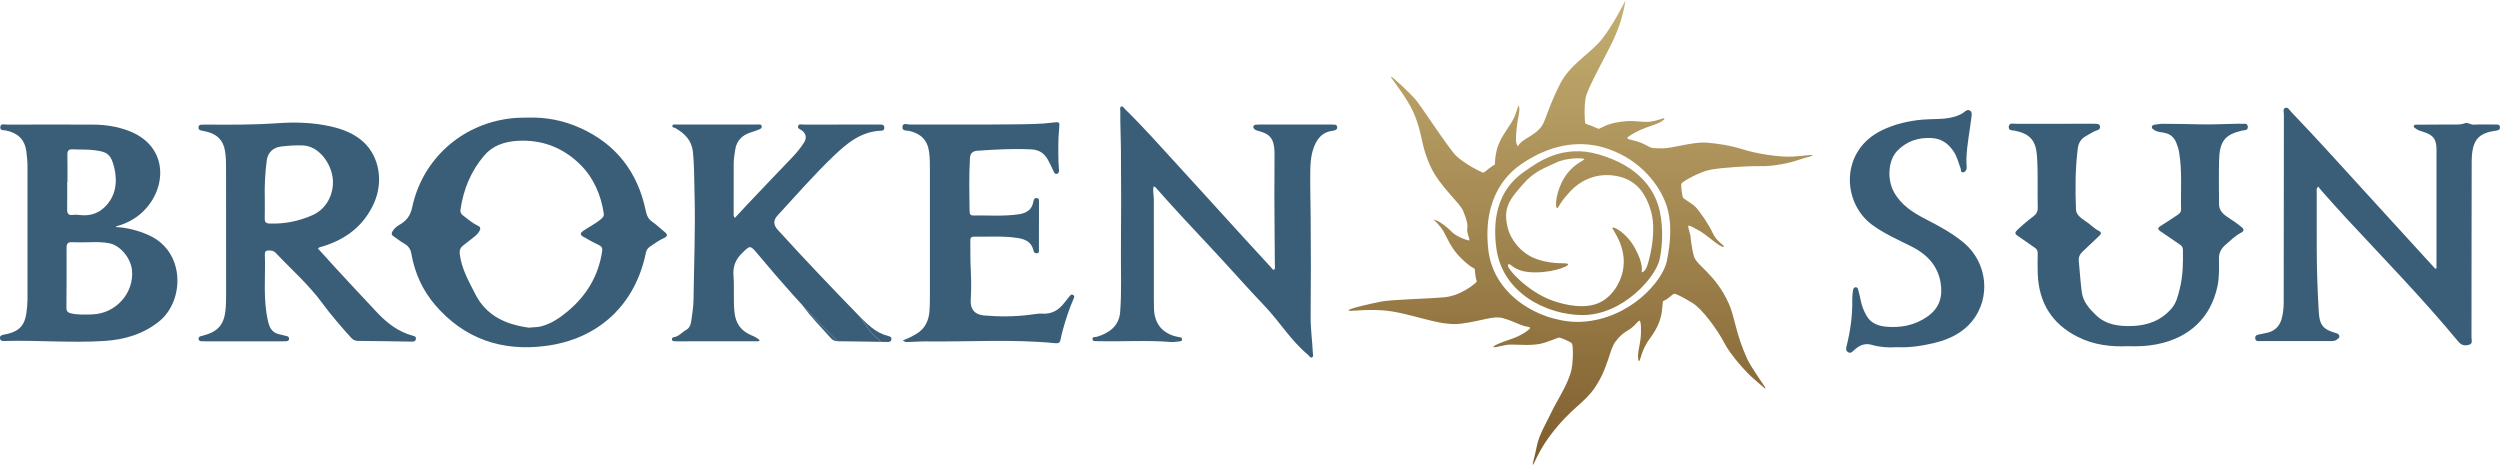 <svg width="86" height="16" viewBox="0 0 86 16" fill="none" xmlns="http://www.w3.org/2000/svg">
<g id="Group">
<g id="Group_2">
<g id="Vector">
<path d="M25.758 6.981C25.599 7.148 25.443 7.319 25.277 7.497C25.227 7.427 25.238 7.381 25.238 7.336C25.238 6.77 25.239 6.204 25.239 5.638C25.239 5.473 25.266 5.311 25.291 5.149C25.341 4.834 25.532 4.648 25.827 4.554C25.913 4.527 26 4.501 26.082 4.465C26.136 4.442 26.217 4.422 26.203 4.344C26.188 4.259 26.105 4.284 26.048 4.284C25.12 4.282 24.192 4.282 23.264 4.284C23.217 4.284 23.146 4.262 23.131 4.324C23.114 4.395 23.194 4.384 23.234 4.407C23.554 4.592 23.796 4.83 23.837 5.228C23.885 5.691 23.878 6.155 23.891 6.619C23.927 7.853 23.873 9.087 23.857 10.32C23.854 10.557 23.813 10.793 23.782 11.028C23.765 11.153 23.728 11.28 23.609 11.345C23.462 11.427 23.354 11.575 23.174 11.601C23.14 11.607 23.112 11.631 23.113 11.672C23.115 11.724 23.154 11.735 23.195 11.738C23.229 11.741 23.263 11.741 23.297 11.741C24.202 11.741 25.108 11.741 26.013 11.739C26.053 11.739 26.105 11.761 26.132 11.701C26.051 11.627 25.956 11.578 25.856 11.537C25.497 11.392 25.306 11.131 25.266 10.74C25.223 10.321 25.264 9.902 25.232 9.485C25.209 9.174 25.295 8.937 25.519 8.716C25.799 8.44 25.803 8.425 26.053 8.723C26.835 9.656 27.632 10.574 28.503 11.426C28.609 11.53 28.714 11.635 28.82 11.739C29.363 11.743 29.761 11.752 30.304 11.76C30.226 11.686 30.113 11.589 30.037 11.511C29.812 11.283 29.733 11.053 29.51 10.823C28.577 9.865 27.656 8.896 26.756 7.907C26.604 7.739 26.593 7.581 26.749 7.411C27.385 6.72 28.003 6.011 28.682 5.362C29.143 4.921 29.634 4.515 30.323 4.496C30.392 4.494 30.425 4.452 30.421 4.384C30.419 4.323 30.385 4.29 30.325 4.287C30.28 4.284 30.235 4.284 30.19 4.284C29.341 4.284 28.492 4.283 27.644 4.286C27.577 4.286 27.478 4.247 27.453 4.341C27.431 4.42 27.523 4.444 27.577 4.482C27.732 4.593 27.76 4.746 27.658 4.905C27.539 5.092 27.4 5.261 27.246 5.421C26.747 5.938 26.253 6.46 25.758 6.981Z" fill="#3A5E78"/>
<path d="M28.503 11.426C28.186 11.116 27.878 10.797 27.578 10.472C27.886 10.891 28.233 11.246 28.582 11.633C28.646 11.703 28.719 11.738 28.82 11.739C28.714 11.635 28.609 11.53 28.503 11.426Z" fill="#3A5E78"/>
<path d="M30.037 11.511C30.113 11.589 30.226 11.686 30.304 11.76C30.35 11.761 30.397 11.762 30.444 11.763L30.523 11.764C30.591 11.765 30.648 11.757 30.663 11.677C30.679 11.587 30.61 11.574 30.551 11.558C30.099 11.439 29.837 11.152 29.51 10.823C29.733 11.053 29.812 11.283 30.037 11.511Z" fill="#3A5E78"/>
</g>
<path id="Vector_2" d="M18.162 4.045C18.789 4.027 19.389 4.144 19.96 4.402C21.2 4.961 21.936 5.923 22.213 7.245C22.246 7.402 22.293 7.527 22.432 7.624C22.589 7.733 22.726 7.87 22.876 7.99C22.974 8.069 22.959 8.13 22.856 8.179C22.675 8.264 22.514 8.377 22.351 8.49C22.275 8.542 22.237 8.608 22.218 8.696C21.855 10.469 20.607 11.659 18.781 11.899C17.275 12.097 15.97 11.663 14.963 10.484C14.531 9.979 14.267 9.386 14.152 8.733C14.123 8.565 14.048 8.46 13.904 8.379C13.776 8.308 13.663 8.211 13.54 8.131C13.457 8.078 13.461 8.025 13.508 7.948C13.567 7.853 13.648 7.788 13.743 7.733C13.975 7.599 14.116 7.429 14.178 7.137C14.526 5.486 15.867 4.283 17.536 4.077C17.745 4.052 17.953 4.043 18.162 4.045ZM18.2 11.273C18.343 11.251 18.48 11.263 18.613 11.228C18.965 11.134 19.256 10.938 19.533 10.706C20.18 10.164 20.586 9.489 20.713 8.649C20.733 8.52 20.689 8.469 20.582 8.419C20.403 8.337 20.231 8.239 20.06 8.141C19.952 8.079 19.951 8.021 20.062 7.943C20.266 7.8 20.494 7.694 20.683 7.529C20.744 7.476 20.783 7.427 20.77 7.342C20.671 6.69 20.411 6.1 19.944 5.644C19.359 5.074 18.634 4.794 17.8 4.845C17.353 4.872 16.95 5.006 16.654 5.354C16.199 5.888 15.941 6.516 15.841 7.21C15.828 7.297 15.858 7.359 15.93 7.414C16.096 7.541 16.254 7.678 16.445 7.769C16.534 7.811 16.538 7.868 16.494 7.947C16.439 8.043 16.36 8.113 16.273 8.178C16.156 8.267 16.041 8.359 15.926 8.45C15.828 8.527 15.801 8.619 15.817 8.748C15.879 9.251 16.128 9.679 16.35 10.117C16.733 10.874 17.412 11.165 18.2 11.273Z" fill="#3A5E78"/>
<path id="Vector_3" d="M43.832 9.281C43.875 9.226 43.855 9.162 43.855 9.102C43.85 8.282 43.84 7.461 43.838 6.64C43.837 6.176 43.849 5.711 43.843 5.248C43.838 4.774 43.682 4.603 43.294 4.506C43.244 4.494 43.196 4.479 43.156 4.445C43.13 4.422 43.109 4.396 43.114 4.358C43.121 4.309 43.159 4.295 43.2 4.29C43.244 4.285 43.29 4.284 43.335 4.284C44.155 4.284 44.976 4.284 45.796 4.284C45.836 4.284 45.875 4.285 45.914 4.288C45.959 4.291 45.989 4.313 45.997 4.359C46.005 4.408 45.992 4.45 45.943 4.471C45.918 4.482 45.89 4.493 45.863 4.496C45.458 4.538 45.272 4.814 45.164 5.163C45.089 5.408 45.076 5.665 45.073 5.919C45.067 6.428 45.082 6.938 45.087 7.447C45.098 8.602 45.095 9.757 45.086 10.912C45.083 11.321 45.144 11.724 45.161 12.131C45.163 12.188 45.196 12.273 45.125 12.298C45.07 12.317 45.037 12.239 44.995 12.204C44.413 11.724 44.024 11.072 43.509 10.532C42.919 9.914 42.356 9.271 41.773 8.647C41.112 7.94 40.448 7.236 39.808 6.51C39.776 6.474 39.751 6.425 39.687 6.413C39.647 6.565 39.692 6.715 39.692 6.865C39.691 7.997 39.692 9.13 39.693 10.262C39.693 10.381 39.693 10.5 39.697 10.619C39.713 11.151 40.005 11.491 40.53 11.591C40.584 11.602 40.659 11.595 40.662 11.669C40.666 11.749 40.589 11.742 40.536 11.748C40.446 11.758 40.354 11.771 40.265 11.764C39.452 11.699 38.637 11.754 37.823 11.737C37.8 11.737 37.777 11.739 37.755 11.736C37.692 11.727 37.595 11.76 37.583 11.673C37.57 11.572 37.674 11.603 37.733 11.585C38.16 11.456 38.496 11.215 38.533 10.735C38.588 10.028 38.554 9.32 38.56 8.613C38.57 7.447 38.569 6.28 38.56 5.114C38.557 4.684 38.532 4.254 38.539 3.824C38.54 3.77 38.513 3.693 38.567 3.667C38.627 3.638 38.66 3.714 38.698 3.751C39.335 4.371 39.922 5.039 40.523 5.693C41.266 6.501 42 7.317 42.74 8.128C43.064 8.484 43.39 8.837 43.716 9.19C43.749 9.225 43.768 9.28 43.832 9.281Z" fill="#3A5E78"/>
<path id="Vector_4" d="M10.935 8.546C11.133 8.764 11.327 8.983 11.525 9.197C12.01 9.72 12.493 10.245 12.983 10.762C13.322 11.119 13.705 11.415 14.193 11.546C14.252 11.562 14.322 11.575 14.306 11.664C14.291 11.745 14.234 11.753 14.165 11.752C13.549 11.742 12.933 11.731 12.317 11.727C12.216 11.726 12.143 11.691 12.08 11.62C11.731 11.233 11.389 10.84 11.081 10.421C10.612 9.782 10.016 9.264 9.478 8.692C9.412 8.623 9.332 8.617 9.245 8.616C9.153 8.615 9.107 8.649 9.111 8.745C9.139 9.528 9.038 10.317 9.232 11.096C9.29 11.33 9.4 11.452 9.619 11.502C9.701 11.521 9.784 11.541 9.866 11.562C9.915 11.573 9.948 11.601 9.945 11.656C9.941 11.711 9.905 11.734 9.854 11.738C9.809 11.741 9.764 11.741 9.718 11.741C8.83 11.741 7.942 11.741 7.054 11.741C7.008 11.741 6.963 11.741 6.918 11.738C6.866 11.734 6.833 11.707 6.831 11.653C6.829 11.608 6.855 11.58 6.897 11.567C6.919 11.56 6.941 11.556 6.963 11.551C7.515 11.408 7.724 11.16 7.765 10.588C7.775 10.436 7.778 10.283 7.778 10.13C7.778 8.675 7.778 7.219 7.776 5.764C7.776 5.572 7.772 5.38 7.74 5.189C7.68 4.826 7.465 4.618 7.118 4.532C7.047 4.515 6.974 4.504 6.903 4.485C6.845 4.47 6.822 4.427 6.829 4.369C6.836 4.314 6.874 4.292 6.923 4.289C6.986 4.286 7.048 4.285 7.11 4.286C7.912 4.291 8.715 4.296 9.516 4.24C10.146 4.195 10.771 4.21 11.388 4.351C11.795 4.445 12.179 4.592 12.495 4.877C13.047 5.377 13.199 6.244 12.863 6.993C12.517 7.762 11.909 8.225 11.12 8.471C11.062 8.49 10.998 8.49 10.935 8.546ZM9.109 6.84C9.109 7.066 9.113 7.292 9.107 7.518C9.104 7.641 9.149 7.686 9.274 7.69C9.791 7.707 10.279 7.611 10.755 7.399C11.221 7.192 11.48 6.699 11.452 6.198C11.423 5.672 10.999 5.029 10.423 5.003C10.166 4.991 9.916 5.013 9.664 5.041C9.393 5.073 9.21 5.251 9.176 5.52C9.119 5.958 9.097 6.398 9.109 6.84Z" fill="#3A5E78"/>
<path id="Vector_5" d="M3.983 7.81C4.379 7.829 4.751 7.928 5.11 8.087C6.387 8.652 6.346 10.351 5.479 11.052C4.927 11.498 4.279 11.685 3.592 11.729C2.446 11.802 1.297 11.698 0.15 11.73C0.084 11.732 0.007 11.733 0 11.634C-0.006 11.54 0.064 11.527 0.132 11.512C0.165 11.505 0.199 11.498 0.232 11.491C0.651 11.4 0.85 11.193 0.908 10.773C0.93 10.611 0.945 10.446 0.946 10.282C0.948 8.76 0.948 7.237 0.946 5.714C0.945 5.545 0.927 5.375 0.906 5.207C0.854 4.8 0.611 4.577 0.219 4.491C0.141 4.473 -0.014 4.508 0.011 4.357C0.032 4.236 0.161 4.287 0.242 4.287C1.238 4.284 2.233 4.281 3.229 4.287C3.632 4.29 4.028 4.353 4.409 4.494C5.744 4.989 5.766 6.348 5.014 7.18C4.758 7.465 4.44 7.653 4.075 7.764C4.044 7.773 4.007 7.77 3.983 7.81ZM3.029 8.334C2.816 8.334 2.646 8.341 2.477 8.332C2.339 8.326 2.289 8.375 2.29 8.517C2.294 9.207 2.291 9.897 2.285 10.588C2.284 10.71 2.336 10.755 2.447 10.781C2.688 10.835 2.931 10.822 3.173 10.815C3.981 10.793 4.63 10.073 4.538 9.273C4.494 8.893 4.157 8.452 3.769 8.37C3.529 8.32 3.273 8.326 3.029 8.334ZM2.321 6.266C2.318 6.266 2.315 6.266 2.312 6.266C2.312 6.582 2.315 6.898 2.31 7.214C2.308 7.344 2.357 7.41 2.489 7.394C2.597 7.38 2.702 7.393 2.809 7.402C3.113 7.427 3.383 7.336 3.6 7.125C3.989 6.748 4.044 6.26 3.932 5.775C3.819 5.284 3.662 5.223 3.271 5.17C3.012 5.134 2.753 5.151 2.494 5.137C2.362 5.13 2.315 5.184 2.318 5.317C2.325 5.633 2.321 5.949 2.321 6.266Z" fill="#3A5E78"/>
<path id="Vector_6" d="M83.815 9.229C83.815 9.179 83.815 9.13 83.815 9.08C83.816 7.772 83.816 6.464 83.816 5.156C83.816 4.786 83.706 4.638 83.349 4.532C83.262 4.507 83.176 4.481 83.103 4.423C83.073 4.398 83.023 4.384 83.034 4.337C83.048 4.279 83.105 4.29 83.148 4.289C83.527 4.287 83.906 4.288 84.285 4.283C84.453 4.281 84.621 4.304 84.788 4.24C84.889 4.2 84.988 4.293 85.1 4.288C85.348 4.276 85.597 4.282 85.846 4.284C85.913 4.284 85.992 4.275 85.999 4.374C86.005 4.467 85.931 4.486 85.864 4.495C85.256 4.575 85.029 4.811 85.026 5.568C85.02 7.578 85.023 9.587 85.019 11.598C85.019 11.689 85.075 11.821 84.936 11.86C84.803 11.898 84.68 11.888 84.573 11.759C83.349 10.28 82.01 8.905 80.705 7.5C80.421 7.193 80.144 6.878 79.865 6.566C79.824 6.52 79.789 6.469 79.751 6.418C79.668 6.491 79.696 6.557 79.695 6.613C79.694 7.248 79.696 7.882 79.696 8.516C79.696 9.251 79.723 9.987 79.765 10.721C79.791 11.183 79.913 11.332 80.361 11.46C80.412 11.475 80.459 11.496 80.473 11.552C80.488 11.613 80.441 11.641 80.4 11.674C80.344 11.72 80.281 11.732 80.211 11.732C79.396 11.732 78.582 11.734 77.767 11.733C77.694 11.733 77.593 11.756 77.58 11.64C77.567 11.517 77.672 11.517 77.752 11.498C77.84 11.477 77.93 11.463 78.017 11.441C78.263 11.376 78.418 11.216 78.487 10.973C78.541 10.782 78.559 10.586 78.559 10.386C78.56 8.24 78.562 6.094 78.566 3.948C78.566 3.868 78.523 3.751 78.607 3.713C78.705 3.67 78.758 3.789 78.816 3.849C79.704 4.77 80.555 5.725 81.419 6.667C82.077 7.384 82.731 8.104 83.387 8.823C83.516 8.965 83.646 9.105 83.775 9.246C83.788 9.24 83.802 9.235 83.815 9.229Z" fill="#3A5E78"/>
<path id="Vector_7" d="M73.203 11.909C72.598 11.936 72.012 11.861 71.468 11.586C70.577 11.136 70.131 10.399 70.098 9.407C70.09 9.175 70.093 8.942 70.097 8.71C70.098 8.621 70.065 8.566 69.99 8.517C69.792 8.386 69.603 8.241 69.405 8.11C69.306 8.044 69.308 7.993 69.391 7.915C69.568 7.747 69.753 7.589 69.948 7.443C70.051 7.365 70.102 7.278 70.098 7.143C70.082 6.549 70.115 5.954 70.071 5.36C70.033 4.838 69.838 4.609 69.326 4.498C69.238 4.48 69.085 4.509 69.102 4.355C69.119 4.208 69.261 4.26 69.352 4.259C70.234 4.255 71.116 4.257 71.998 4.257C72.038 4.257 72.077 4.257 72.117 4.26C72.177 4.263 72.231 4.278 72.241 4.35C72.251 4.417 72.217 4.456 72.155 4.476C72.013 4.521 71.892 4.607 71.763 4.677C71.594 4.767 71.502 4.911 71.478 5.095C71.387 5.799 71.386 6.508 71.414 7.214C71.422 7.405 71.624 7.527 71.778 7.633C71.926 7.735 72.05 7.869 72.214 7.951C72.317 8.002 72.263 8.065 72.203 8.122C72.017 8.296 71.838 8.477 71.649 8.647C71.543 8.742 71.496 8.846 71.511 8.99C71.549 9.344 71.565 9.702 71.614 10.054C71.66 10.384 71.875 10.625 72.107 10.846C72.454 11.176 72.887 11.228 73.338 11.215C73.868 11.199 74.33 11.034 74.692 10.623C74.867 10.425 74.921 10.184 74.981 9.944C75.093 9.502 75.102 9.049 75.092 8.595C75.091 8.512 75.059 8.46 74.991 8.415C74.766 8.265 74.545 8.107 74.32 7.957C74.218 7.889 74.22 7.838 74.324 7.773C74.521 7.651 74.714 7.521 74.907 7.394C74.975 7.349 75.031 7.296 75.029 7.203C75.012 6.548 75.072 5.89 74.961 5.237C74.941 5.119 74.906 5.007 74.859 4.897C74.779 4.708 74.641 4.603 74.441 4.565C74.331 4.543 74.213 4.542 74.115 4.477C74.075 4.45 74.018 4.426 74.025 4.366C74.031 4.302 74.091 4.293 74.14 4.286C74.224 4.273 74.308 4.258 74.392 4.259C74.794 4.263 75.195 4.262 75.597 4.276C76.037 4.29 76.478 4.265 76.919 4.258C76.976 4.257 77.034 4.252 77.089 4.259C77.176 4.27 77.308 4.211 77.324 4.353C77.341 4.497 77.198 4.475 77.115 4.495C76.533 4.634 76.351 4.862 76.336 5.529C76.325 6.027 76.332 6.525 76.335 7.024C76.336 7.225 76.458 7.355 76.616 7.459C76.786 7.572 76.956 7.683 77.113 7.814C77.204 7.891 77.2 7.947 77.094 8.004C76.882 8.116 76.712 8.288 76.535 8.442C76.418 8.544 76.328 8.701 76.331 8.887C76.336 9.209 76.348 9.532 76.28 9.851C76.05 10.925 75.322 11.62 74.196 11.843C73.866 11.908 73.534 11.921 73.203 11.909Z" fill="#3A5E78"/>
<path id="Vector_8" d="M31.059 11.712C31.228 11.644 31.374 11.575 31.515 11.491C31.83 11.304 31.956 11.019 31.976 10.672C31.986 10.502 31.989 10.332 31.989 10.162C31.99 8.73 31.99 7.297 31.989 5.865C31.988 5.65 31.99 5.435 31.96 5.221C31.905 4.814 31.666 4.591 31.275 4.503C31.188 4.483 31.032 4.516 31.044 4.367C31.057 4.207 31.206 4.285 31.29 4.285C32.501 4.28 33.712 4.291 34.922 4.277C35.362 4.272 35.804 4.271 36.243 4.214C36.441 4.188 36.457 4.199 36.436 4.404C36.395 4.793 36.405 5.184 36.412 5.574C36.414 5.659 36.426 5.743 36.428 5.828C36.43 5.889 36.439 5.962 36.356 5.979C36.282 5.995 36.263 5.932 36.238 5.881C36.174 5.749 36.116 5.613 36.043 5.486C35.917 5.267 35.743 5.151 35.469 5.138C34.852 5.109 34.238 5.142 33.624 5.185C33.465 5.196 33.375 5.272 33.366 5.439C33.332 6.056 33.344 6.672 33.355 7.289C33.357 7.374 33.395 7.415 33.479 7.413C33.999 7.404 34.52 7.447 35.038 7.373C35.297 7.335 35.502 7.224 35.548 6.933C35.559 6.868 35.582 6.806 35.664 6.814C35.753 6.822 35.742 6.892 35.741 6.955C35.74 7.493 35.739 8.031 35.739 8.569C35.739 8.629 35.761 8.702 35.668 8.713C35.598 8.722 35.565 8.676 35.551 8.615C35.488 8.331 35.275 8.229 35.021 8.189C34.515 8.109 34.005 8.149 33.497 8.142C33.381 8.141 33.378 8.223 33.379 8.306C33.383 8.64 33.377 8.975 33.395 9.308C33.412 9.648 33.414 9.986 33.393 10.326C33.375 10.634 33.529 10.823 33.842 10.851C34.372 10.898 34.904 10.894 35.433 10.828C35.573 10.811 35.716 10.78 35.855 10.789C36.182 10.811 36.419 10.668 36.61 10.42C36.669 10.344 36.729 10.269 36.79 10.194C36.822 10.154 36.857 10.111 36.917 10.148C36.978 10.186 36.952 10.234 36.931 10.281C36.776 10.629 36.661 10.99 36.56 11.355C36.53 11.465 36.502 11.575 36.482 11.686C36.465 11.785 36.413 11.816 36.317 11.807C34.826 11.66 33.332 11.763 31.84 11.745C31.648 11.743 31.456 11.76 31.264 11.764C31.204 11.765 31.139 11.781 31.059 11.712Z" fill="#3A5E78"/>
<path id="Vector_9" d="M65.245 11.943C64.961 11.963 64.671 11.945 64.394 11.864C64.145 11.791 63.966 11.882 63.794 12.033C63.73 12.089 63.674 12.171 63.577 12.117C63.475 12.059 63.508 11.961 63.53 11.873C63.658 11.361 63.727 10.841 63.718 10.311C63.716 10.21 63.727 10.108 63.74 10.007C63.747 9.952 63.765 9.885 63.834 9.882C63.906 9.879 63.917 9.947 63.931 10.001C63.959 10.111 63.987 10.221 64.008 10.332C64.044 10.524 64.117 10.702 64.213 10.869C64.357 11.119 64.616 11.213 64.87 11.237C65.379 11.285 65.862 11.197 66.303 10.89C66.733 10.59 66.835 10.183 66.755 9.716C66.656 9.13 66.277 8.742 65.762 8.482C65.298 8.248 64.82 8.044 64.397 7.731C63.361 6.962 63.293 5.176 64.745 4.478C65.188 4.265 65.659 4.156 66.149 4.114C66.458 4.088 66.77 4.111 67.078 4.051C67.259 4.016 67.429 3.966 67.574 3.849C67.633 3.801 67.695 3.757 67.773 3.809C67.84 3.855 67.83 3.922 67.822 3.993C67.766 4.487 67.659 4.975 67.644 5.474C67.641 5.57 67.653 5.666 67.654 5.762C67.654 5.844 67.613 5.914 67.534 5.927C67.438 5.942 67.464 5.844 67.445 5.793C67.367 5.589 67.323 5.376 67.191 5.189C67.005 4.925 66.781 4.769 66.451 4.749C65.995 4.722 65.597 4.855 65.278 5.175C64.942 5.512 64.911 6.185 65.159 6.621C65.41 7.063 65.807 7.313 66.24 7.537C66.701 7.776 67.161 8.019 67.563 8.358C68.366 9.034 68.499 10.244 67.834 11.057C67.502 11.462 67.042 11.676 66.545 11.796C66.123 11.898 65.691 11.966 65.245 11.943Z" fill="#3A5E78"/>
</g>
<g id="Group_3">
<path id="Vector_10" fill-rule="evenodd" clip-rule="evenodd" d="M61.854 5.506C61.599 5.599 61.005 5.727 60.58 5.716C60.153 5.705 59.238 5.765 58.854 5.835C58.47 5.905 57.879 6.244 57.844 6.313C57.809 6.382 57.873 6.742 57.891 6.791C57.909 6.84 58.166 6.97 58.31 7.104C58.455 7.239 58.8 7.746 58.917 8.015C59.032 8.284 59.32 8.448 59.305 8.478C59.289 8.509 59.251 8.5 59.118 8.418C58.985 8.338 58.667 8.06 58.512 7.97C58.357 7.881 58.144 7.755 58.092 7.761C58.042 7.768 58.124 7.975 58.155 8.119C58.143 8.065 58.195 8.589 58.279 8.836C58.386 9.15 59.01 9.436 59.46 10.419C59.689 10.918 59.684 11.413 60.097 12.331C60.25 12.669 60.753 13.339 60.735 13.361C60.716 13.383 60.595 13.255 60.331 13.033C60.067 12.81 59.532 12.216 59.305 11.778C59.078 11.34 58.556 10.624 58.217 10.419C57.878 10.215 57.645 10.098 57.596 10.106C57.545 10.113 57.515 10.159 57.409 10.24C57.303 10.322 57.206 10.36 57.206 10.36C57.206 10.36 57.2 10.38 57.175 10.658C57.151 10.937 57.036 11.273 56.756 11.644C56.476 12.015 56.43 12.389 56.398 12.405C56.367 12.421 56.367 12.47 56.352 12.301C56.336 12.131 56.389 11.98 56.43 11.689C56.47 11.397 56.452 11.027 56.398 11.031C56.346 11.036 56.293 11.15 56.118 11.286C55.945 11.421 55.842 11.407 55.575 11.748C55.354 12.031 55.33 12.664 54.844 13.361C54.468 13.902 54.046 14.026 53.321 14.989C52.923 15.519 52.759 15.997 52.731 15.989C52.703 15.982 52.797 15.707 52.87 15.332C52.945 14.957 53.163 14.611 53.368 14.182C53.563 13.774 53.894 13.294 54.036 12.809C54.127 12.501 54.124 11.867 54.068 11.808C54.011 11.749 53.683 11.61 53.633 11.614C53.582 11.618 53.474 11.675 53.119 11.793C52.765 11.911 52.206 11.849 51.969 11.853C51.733 11.857 51.416 11.971 51.379 11.942C51.341 11.914 51.526 11.813 51.954 11.674C52.383 11.534 52.628 11.32 52.638 11.286C52.646 11.251 52.557 11.246 52.42 11.211C52.283 11.176 52.019 11.03 51.69 10.942C51.36 10.854 51 11.04 50.244 11.136C49.489 11.233 48.482 10.735 47.54 10.674C46.885 10.63 46.381 10.732 46.39 10.674C46.399 10.615 47.139 10.448 47.509 10.375C47.878 10.301 49.095 10.281 49.685 10.226C50.275 10.17 50.758 9.741 50.789 9.703C50.819 9.665 50.771 9.624 50.757 9.494C50.745 9.363 50.726 9.24 50.726 9.24C50.726 9.24 50.593 9.203 50.26 8.881C49.927 8.56 49.772 8.164 49.654 7.955C49.536 7.747 49.312 7.553 49.312 7.553C49.312 7.553 49.4 7.563 49.53 7.642C49.669 7.728 49.855 7.885 49.934 7.97C50.086 8.136 50.506 8.286 50.54 8.269C50.574 8.252 50.515 8.173 50.478 7.985C50.44 7.798 50.569 7.838 50.338 7.268C50.214 6.962 49.542 6.431 49.219 5.745C48.858 4.979 48.964 4.657 48.628 3.879C48.393 3.334 47.82 2.665 47.851 2.639C47.881 2.613 48.47 3.173 48.675 3.401C48.88 3.629 49.812 5.082 50.089 5.357C50.367 5.633 50.985 5.941 51.022 5.939C51.058 5.937 51.143 5.858 51.208 5.805C51.274 5.752 51.426 5.655 51.426 5.655C51.426 5.655 51.417 5.307 51.551 4.969C51.684 4.63 51.933 4.357 52.079 4.058C52.201 3.808 52.245 3.473 52.265 3.729C52.277 3.872 52.193 4.159 52.173 4.416C52.151 4.672 52.126 4.881 52.188 4.983C52.203 5.008 52.205 5.029 52.204 5.044C52.214 5.024 52.235 4.99 52.297 4.924C52.488 4.718 52.95 4.607 53.12 4.177C53.291 3.747 53.385 3.433 53.68 2.863C53.975 2.293 54.525 1.949 54.954 1.519C55.384 1.088 55.918 0.011 55.918 0.011C55.918 0.011 55.871 0.329 55.764 0.687C55.68 0.971 55.546 1.28 55.452 1.474C55.239 1.912 54.613 3.04 54.551 3.341C54.488 3.642 54.508 4.168 54.535 4.237C54.548 4.271 54.653 4.292 54.76 4.333C54.866 4.374 54.974 4.435 55.001 4.431C55.055 4.423 55.261 4.256 55.731 4.192C56.202 4.128 56.316 4.192 56.649 4.192C56.933 4.192 57.221 4.053 57.239 4.072C57.276 4.113 57.246 4.111 57.131 4.192C57.015 4.273 56.695 4.349 56.447 4.461C56.198 4.572 55.984 4.708 55.98 4.744C55.972 4.819 56.311 4.813 56.633 4.998C56.858 5.128 56.899 5.091 57.131 5.103C57.499 5.122 58.214 4.868 58.716 4.908C59.105 4.94 59.492 4.994 59.99 5.148C60.488 5.302 61.229 5.408 61.654 5.387C62.078 5.366 62.379 5.301 62.353 5.342C62.325 5.383 62.109 5.415 61.854 5.506ZM57.288 6.955C57.012 6.248 56.306 5.392 55.126 5.063C53.831 4.702 52.751 5.362 52.348 5.635C51.945 5.908 50.993 6.693 51.195 8.569C51.379 10.286 53.184 11.147 54.436 11.068C56.066 10.965 57.199 9.677 57.34 8.977C57.46 8.378 57.549 7.624 57.288 6.955ZM54.425 10.838C53.222 10.831 51.674 10.092 51.472 8.523C51.241 6.74 52.144 6.1 52.513 5.85C52.882 5.601 53.737 4.944 55 5.313C56.366 5.711 56.853 6.479 57.036 7.045C57.218 7.611 57.208 8.348 57.098 8.897C56.969 9.537 55.818 10.846 54.425 10.838ZM56.803 7.299C56.602 6.563 56.225 6.201 55.699 6.074C55.11 5.933 54.482 6.076 53.989 6.612C53.572 7.066 53.621 7.192 53.554 7.149C53.487 7.106 53.529 6.568 53.819 6.104C54.108 5.64 54.498 5.523 54.502 5.477C54.506 5.431 53.907 5.41 53.523 5.597C53.139 5.783 52.779 5.881 52.373 6.357C51.967 6.835 51.655 7.138 51.891 7.926C51.96 8.157 52.258 8.715 52.901 8.926C53.505 9.125 53.907 9.011 53.942 9.09C53.978 9.17 53.278 9.426 52.59 9.359C52.023 9.304 51.962 9.014 51.876 9.105C51.789 9.196 52.546 10.041 53.414 10.344C53.869 10.504 54.492 10.627 54.969 10.434C55.401 10.259 55.724 9.802 55.824 9.329C55.997 8.499 55.447 7.893 55.466 7.836C55.485 7.779 55.934 7.977 56.243 8.538C56.551 9.098 56.47 9.335 56.476 9.359C56.482 9.383 56.559 9.357 56.631 9.224C56.704 9.092 57.004 8.035 56.803 7.299Z" fill="url(#paint0_linear_11961_11566)"/>
</g>
</g>
<defs>
<linearGradient id="paint0_linear_11961_11566" x1="54.371" y1="16.3" x2="54.371" y2="-0.351" gradientUnits="userSpaceOnUse">
<stop stop-color="#7D5C2C"/>
<stop offset="1" stop-color="#C6B073"/>
</linearGradient>
</defs>
</svg>

